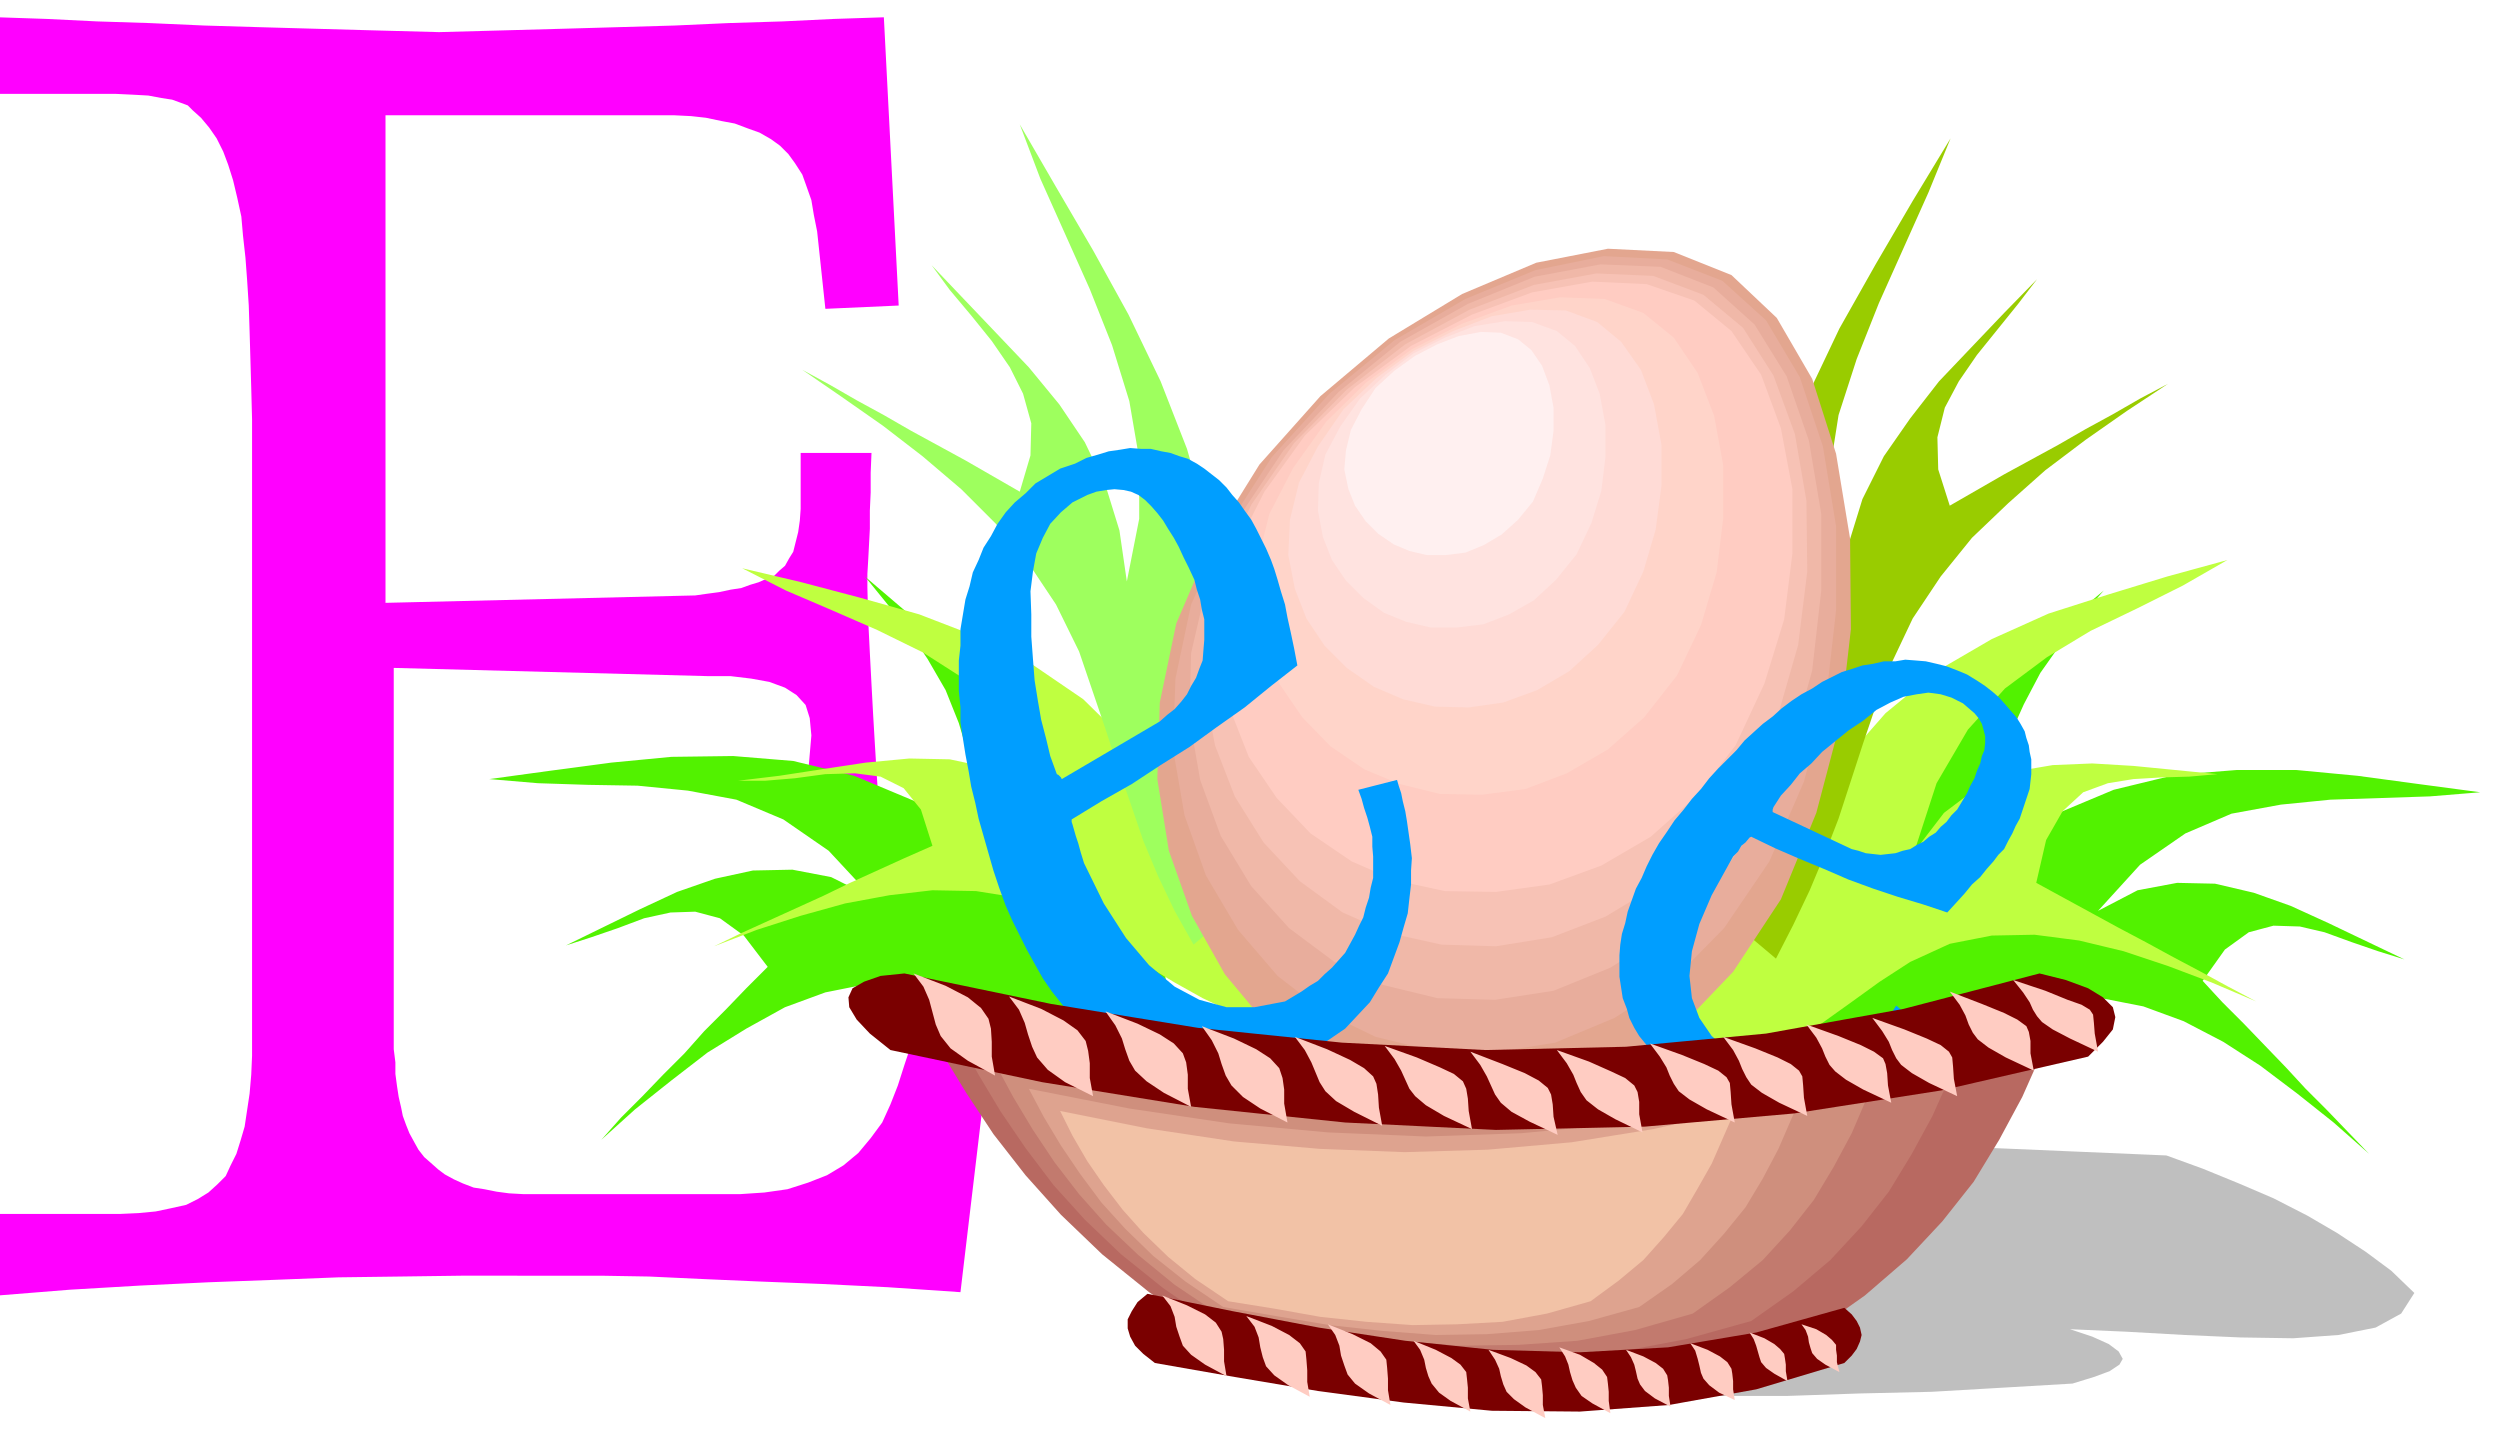 <svg xmlns="http://www.w3.org/2000/svg" width="490.455" height="284.198" fill-rule="evenodd" stroke-linecap="round" preserveAspectRatio="none" viewBox="0 0 3035 1759"><style>.pen1{stroke:none}.brush16{fill:#ffccc2}.brush17{fill:#009eff}</style><path d="M2073 1381h-42l-40 2-41 1-40 2h-42l-40 2-41 1-40 2-22 3-21 4-19 4-12 6-1 7 15 10 34 12 59 17-53 10-57 10-60 10-57 10-55 10-46 13-36 15-21 19 28 19 40 14 49 9 55 6 57 3 59 4 56 4 54 7-31 6-21 8-12 8-3 9 5 9 14 9 23 9 33 11 94 4 94 4 91 1h90l88-3 87-2 86-5 85-5 26-8 19-7 12-8 4-7-5-9-12-9-20-9-27-9 68 3 71 4 68 3 64 1 55-4 45-9 31-17 16-25-28-27-31-23-35-23-36-21-41-21-42-18-44-18-44-16-70-3-70-3-70-3-69-2-70-3-69-3-70-3-69-2z" class="pen1" style="fill:#bfbfbf"/><path d="M-2 114V21l59 2 61 3 63 2 67 3 67 2 71 2 72 2 75 2 74-2 73-2 70-2 69-2 66-3 65-2 62-3 61-2 18 350-89 4-10-94-4-20-3-18-6-17-5-14-9-14-8-11-10-10-11-8-14-8-14-5-16-6-16-3-19-4-18-2-20-1H468v592l376-9 14-2 15-2 14-3 13-2 11-4 10-3 9-4 10-4 6-6 7-6 5-9 5-8 3-12 3-12 2-14 1-14v-68h86l-1 24v24l-1 22v22l-1 19-1 19-1 17v16l1 40 2 40 2 38 2 37 2 34 2 33 2 31 2 31h-92l9-104-2-21-5-16-11-12-14-9-19-7-22-4-25-3h-27l-382-10v463l2 16v14l2 15 2 13 3 13 2 10 4 11 4 10 6 11 5 9 7 9 8 7 9 8 8 6 11 6 11 5 13 5 13 2 15 3 15 2 18 1h262l30-2 28-4 25-8 23-9 20-12 18-15 15-18 14-19 10-22 9-23 8-25 8-24 5-27 4-27 3-29 3-29h94l-49 412-88-6-81-4-76-3-69-3-64-3-58-1H560l-73 1-76 1-77 3-81 3-83 4-85 5-87 7v-99h148l22-1 21-2 19-4 18-4 14-7 13-8 11-10 10-10 6-13 7-14 5-16 5-17 3-20 3-20 2-23 1-23V509l-1-38-1-35-1-34-1-31-2-31-2-27-3-27-2-23-5-23-5-21-6-19-6-16-8-16-9-13-10-12-10-9-6-6-8-3-11-4-13-2-16-3-18-1-21-1H-2z" class="pen1" style="fill:#f0f"/><path d="m1114 1225 180 35 179 27 176 15 175 7 172-6 171-15 168-27 167-36-23 53-24 54-28 52-31 51-38 48-43 46-51 44-58 41-90 25-90 17-93 7-92 1-95-7-94-11-96-15-95-17-66-45-57-46-50-48-43-48-39-50-33-50-31-51-28-51z" class="pen1" style="fill:#b86961"/><path d="m1164 1261 158 31 158 23 155 14 155 6 151-5 151-14 148-23 147-32-20 47-21 47-25 46-28 46-33 42-38 41-45 38-51 36-79 22-79 15-82 6-81 1-84-6-83-9-84-14-84-15-58-40-51-41-44-42-38-42-34-45-30-44-27-45-24-44z" class="pen1" style="fill:#c27a6e"/><path d="m1209 1293 139 27 139 21 137 12 136 5 133-4 132-12 130-21 129-28-18 41-18 42-22 41-24 40-29 37-33 36-40 33-45 32-70 20-70 13-72 5-71 1-73-6-73-8-74-12-74-13-52-35-44-36-39-37-33-37-30-39-26-39-24-40-21-39z" class="pen1" style="fill:#cf8f7d"/><path d="m1249 1322 122 24 121 18 120 11 119 5 116-4 116-11 114-18 114-25-16 36-16 37-19 36-21 35-26 32-29 32-34 29-40 28-61 17-61 11-63 5-62 1-65-5-64-7-65-11-64-11-46-31-39-31-34-33-29-32-26-35-23-34-21-35-18-34z" class="pen1" style="fill:#dea38f"/><path d="m1287 1349 105 21 106 16 104 9 103 4 101-3 102-9 99-16 99-22-14 32-14 32-17 30-18 31-23 28-25 28-30 25-34 25-53 15-54 10-55 3-54 1-56-4-56-6-56-10-56-9-40-27-33-27-30-29-25-28-23-30-20-29-18-31-15-30z" class="pen1" style="fill:#f2c2a6"/><path d="m1423 1228-23-116-34-92-43-74-49-59-55-51-57-45-57-44-55-47 26 32 27 34 23 34 22 38 16 40 13 44 7 47 2 52-75-48-74-31-74-18-73-6-75 1-73 7-75 10-73 10 59 5 61 2 60 1 61 6 59 11 57 24 55 38 53 57-50-25-47-9-48 1-46 10-46 16-45 21-45 22-45 22 31-10 32-11 32-12 32-7 30-1 30 8 29 21 29 38-26 26-25 26-26 26-24 27-26 26-25 26-26 26-24 27 41-37 44-35 44-34 47-29 47-26 49-18 50-10 53-1 41 6 41 8 40 7 40 7 39 5 39 3h39l39-2zm759 17 21-116 34-92 42-74 50-59 54-51 57-45 58-44 56-47-28 32-25 34-24 34-20 38-18 40-12 44-8 47v52l73-48 74-31 74-18 75-6h73l74 7 74 10 75 10-61 5-60 2-61 2-60 6-60 11-56 24-55 38-51 56 48-25 48-9 46 1 47 11 45 16 46 21 46 22 46 22-32-10-32-11-33-12-30-7-32-1-30 8-29 21-27 38 24 26 26 26 25 26 26 27 24 26 26 26 25 26 26 27-43-38-44-35-45-34-45-29-48-25-49-18-51-10-51-1-42 6-41 8-40 7-39 7-40 5-39 3h-39l-38-2z" class="pen1" style="fill:#52f200"/><path d="m1569 1256 20-116 3-98-13-85-24-73-33-68-36-62-37-62-34-64 13 39 12 41 9 41 6 43 1 43-4 46-11 46-17 50-52-72-57-56-63-43-66-33-70-27-71-20-72-19-72-17 53 27 56 24 55 24 55 27 50 32 46 43 37 55 29 72-39-39-43-23-47-10-49-1-53 5-53 8-52 8-50 6h33l36-3 37-5 36-1 31 4 28 14 21 26 14 44-34 15-33 15-33 15-33 16-33 15-33 15-33 15-33 16 52-20 53-17 54-15 54-10 52-6 53 1 50 8 50 19 35 21 36 21 35 21 35 21 34 19 36 17 35 15 38 12zm467 84-22-135-3-114 12-99 25-86 32-79 37-73 37-72 36-75-15 46-11 48-10 48-5 50-2 50 4 53 11 54 19 58 51-83 57-65 62-51 67-39 69-31 72-23 72-22 73-20-54 31-56 28-56 27-53 32-51 38-45 50-38 65-27 83 36-47 41-31 44-19 47-8 48-2 50 3 51 5 51 5-34 3-34 1-34 2-31 5-30 11-25 23-20 35-12 52 33 18 33 18 33 18 34 18 33 18 34 18 33 18 34 18-54-23-53-20-54-18-54-13-54-7-52 1-51 10-48 22-37 24-36 26-35 25-34 25-35 21-34 21-36 16-36 14z" class="pen1" style="fill:#bfff40"/><path d="m1449 1147 75-64 53-67 33-72 21-74 9-77 6-77 4-77 8-76-12 39-11 40-15 37-17 36-22 32-27 29-33 24-38 20-3-97-14-91-25-87-32-82-39-81-43-78-45-77-44-76 25 66 30 67 30 67 27 68 21 68 12 70v73l-15 76-9-62-17-55-25-52-31-46-37-45-39-41-40-42-39-41 22 30 26 31 25 31 22 32 16 32 10 36-1 39-13 44-33-19-33-19-33-18-33-18-33-19-33-18-33-19-33-18 48 33 50 35 48 37 47 40 42 42 39 47 34 51 28 57 16 47 16 47 15 46 16 46 15 44 18 43 20 42 23 41z" class="pen1" style="fill:#9eff5e"/><path d="m2156 1164-76-64-53-67-35-72-19-74-11-77-4-77-4-77-7-76 9 39 13 40 15 37 18 36 21 31 27 29 32 24 39 20 2-97 14-91 24-87 34-82 38-80 44-78 45-77 46-76-27 66-30 67-30 67-27 68-22 68-11 70v73l16 76 7-62 17-55 26-52 32-46 35-45 39-41 40-42 40-41-23 30-25 31-25 31-22 32-17 32-9 36 1 39 14 44 33-19 33-19 33-18 33-18 33-19 33-18 33-19 34-18-50 33-50 35-49 37-45 40-44 42-38 47-34 51-27 57-17 47-16 47-15 46-15 46-17 44-18 43-20 42-21 41z" class="pen1" style="fill:#9c0"/><path d="m1597 1291 66 32 73 18 76 2 78-13 75-32 73-49 66-69 58-88 43-105 29-110 13-113-1-110-17-103-29-91-43-74-55-52-70-28-80-4-87 17-90 38-89 54-83 70-74 83-59 95-42 98-20 96-3 93 14 87 28 79 40 71 50 60 60 48z" class="pen1" style="fill:#e3a68f"/><path d="m1608 1229 62 30 70 17 73 2 75-12 72-30 70-45 63-64 55-81 42-97 27-102 12-106V639l-16-97-28-84-41-69-53-48-67-26-77-4-83 17-85 35-86 50-79 65-70 77-57 89-41 90-19 90-3 85 14 81 26 73 39 66 48 56 57 44z" class="pen1" style="fill:#e8ad9c"/><path d="m1620 1168 59 28 66 16 70 2 71-11 69-28 66-42 61-60 53-75 39-90 26-94 11-97v-93l-15-89-27-78-39-63-50-45-64-25-73-3-80 15-81 33-82 46-75 61-67 71-54 81-39 83-19 82-2 79 13 75 25 68 37 61 46 51 55 41z" class="pen1" style="fill:#f0b8a8"/><path d="m1630 1108 57 25 63 14 66 2 68-11 65-25 63-38 58-54 50-69 38-82 25-87 11-89-1-86-14-81-26-71-37-58-48-40-61-23-69-3-76 14-78 30-78 42-71 55-64 65-52 75-36 76-18 75-3 72 13 69 24 62 35 56 44 47 52 38z" class="pen1" style="fill:#f7c2b5"/><path d="m1641 1046 53 23 60 13 62 1 65-9 63-23 60-35 55-49 48-62 35-75 24-78 10-80v-78l-14-74-24-65-36-53-45-37-58-20-66-3-73 13-73 27-74 38-68 50-61 59-49 68-35 69-16 69-2 65 12 63 22 56 34 50 41 43 50 34z" class="pen1 brush16"/><path d="m2302 1221 29 25-5 4-4 6-6 6-6 7-7 6-8 8-9 7-8 9-11 7-10 7-12 6-12 6-14 5-13 5-15 4-15 4-17 1h-16l-16-2-16-3-18-6-17-7-18-9-17-10-13-9-11-9-10-10-8-10-9-11-6-10-6-12-3-11-5-13-2-13-2-13v-26l1-13 2-13 4-13 3-14 5-14 5-14 7-13 6-14 7-14 8-14 9-13 10-15 11-13 10-13 11-12 10-13 11-12 11-11 11-11 10-12 11-10 11-10 12-9 11-10 12-9 12-8 13-7 12-8 12-6 12-6 13-4 12-4 13-2 13-3h14l12-2 13 1 12 1 13 3 12 3 13 5 12 5 13 8 9 6 9 7 8 7 8 9 6 7 7 8 5 8 5 9 2 8 3 9 1 8 2 9v18l-1 9-1 9-3 9-3 9-3 9-3 9-5 9-4 9-5 9-5 10-7 7-6 8-8 9-8 10-10 9-9 11-10 11-11 12-30-10-30-9-30-10-30-11-30-13-29-12-30-13-29-14-2 1-5 6-5 4-4 7-6 6-5 9-21 38-15 35-9 33-3 30 3 27 9 24 15 22 22 19 7 4 8 5 8 3 9 3 9 2 9 2 9 1 10 1 9-1 9-1 9-2 9-1 9-3 9-3 9-4 10-3 7-6 8-5 7-6 8-6 6-7 7-7 6-7 6-7 5-8zm-150-235 96 45 8 2 9 3 9 1 9 1 9-1 9-1 9-3 9-2 8-5 8-4 7-6 8-5 6-7 7-6 6-8 7-7 6-10 6-10 4-9 5-9 3-9 4-9 2-9 3-7 1-9v-8l-2-8-2-7-4-7-5-6-7-6-7-6-14-7-13-4-15-2-14 2-16 3-16 7-17 9-16 13-18 12-16 13-16 13-13 14-14 12-11 14-12 13-9 14-1 3v3z" class="pen1 brush17"/><path d="m1656 934 43 18 49 12 51 1 53-7 50-19 50-29 44-39 40-51 29-61 19-64 8-66v-64l-11-60-20-52-29-43-37-30-47-17-54-2-59 10-60 22-61 31-55 40-49 48-40 56-29 56-14 56-2 54 10 51 18 45 28 41 34 35 41 28z" class="pen1" style="fill:#ffd4c9"/><path d="m1668 834 35 15 39 9 41 1 42-6 41-15 39-23 35-32 32-40 23-49 15-51 7-53v-50l-9-49-16-42-24-34-29-24-38-14-43-1-47 8-47 18-48 24-45 33-40 38-31 45-23 44-11 45-2 43 8 41 14 36 22 33 27 27 33 23z" class="pen1" style="fill:#ffdbd6"/><path d="m1680 744 27 11 30 7h31l33-4 31-12 30-17 27-25 25-31 18-38 12-39 5-41v-39l-7-38-12-31-18-27-22-18-30-11-33-1-37 6-36 14-38 19-34 26-31 29-24 34-18 34-8 35-1 33 6 32 11 28 17 25 21 21 25 18z" class="pen1" style="fill:#ffe3e0"/><path d="m1692 661 19 8 21 5h23l24-3 22-9 22-13 20-18 18-22 12-28 9-28 4-30v-28l-5-27-9-24-13-19-16-13-21-8-24-1-27 5-26 10-27 14-25 18-23 21-17 26-13 25-6 25-2 23 5 24 8 20 13 19 15 15 19 13z" class="pen1" style="fill:#fff0f0"/><path d="m1649 959 47-12 2 7 3 9 2 10 3 12 2 12 2 14 2 14 2 17-1 15v17l-2 17-2 18-5 17-5 18-7 19-7 19-11 17-11 18-15 16-15 16-19 13-20 13-22 12-23 12-19 6-18 5-18 3-17 3h-18l-16-1-17-3-15-3-16-6-15-6-14-8-14-8-14-11-13-11-12-12-12-12-12-16-12-15-11-16-9-16-10-18-9-18-9-18-8-18-8-22-7-21-6-21-6-21-6-21-4-19-5-20-3-18-4-21-3-19-3-20v-18l-2-20v-37l2-18v-20l3-18 3-18 5-16 4-17 7-15 6-15 9-14 8-15 10-14 11-12 13-11 12-12 15-9 15-9 18-6 14-7 14-4 13-4 14-2 12-2 13 1h12l13 3 11 2 11 4 10 3 11 6 9 6 9 7 9 7 9 9 7 9 8 9 7 10 8 11 6 11 6 12 6 12 6 14 4 11 4 13 4 14 5 16 3 16 4 18 4 19 4 21-32 25-32 26-34 24-33 24-35 22-35 23-37 21-36 22v3l1 3 2 7 2 7 3 9 3 11 4 13 24 49 27 42 28 33 31 26 30 16 33 9h34l37-7 10-6 10-6 10-7 10-6 8-8 9-8 8-9 8-9 6-11 6-11 5-11 5-10 3-12 4-12 2-12 3-12v-26l-1-12v-12l-3-12-3-11-4-12-3-11-4-11zm-360-13 119-70 9-8 9-7 8-9 7-9 5-10 6-10 4-11 4-10 1-13 1-12v-25l-3-12-2-12-4-12-3-12-7-15-6-12-6-13-6-11-7-11-6-10-7-9-7-8-8-8-8-6-9-4-9-2-11-1-10 1-12 2-11 4-18 9-14 12-13 14-9 17-8 19-4 22-3 24 1 28v27l2 27 2 26 4 25 4 23 6 23 5 21 8 22 2 1 2 2 1 1 1 2z" class="pen1 brush17"/><path d="m1098 1182 178 37 178 29 175 18 174 9 171-4 170-16 167-30 165-43 32 8 27 10 18 11 12 12 3 12-3 15-12 15-18 18-178 41-179 28-181 16-181 4-183-9-183-19-185-30-184-39-25-20-16-17-9-15-1-12 5-11 14-8 20-7 29-3zm295 389 103 21 105 20 105 16 106 11 106 3 107-6 107-18 107-30 9 8 6 8 4 8 2 9-2 8-4 9-6 8-9 9-107 32-106 19-108 8-107-1-107-10-104-14-101-17-97-17-14-11-10-10-6-11-3-10v-11l5-10 7-11 12-10z" class="pen1" style="fill:#7a0000"/><path d="m1411 1573 30 12 22 11 13 10 7 11 2 9 1 13v14l3 18-26-14-17-12-10-11-4-11-4-12-2-12-5-13-10-13zm-302-391 39 15 27 14 16 13 9 13 3 12 1 16v18l4 23-33-18-21-15-12-15-6-14-4-15-4-15-7-16-12-16zm116 28 39 15 27 14 17 12 10 13 3 12 2 15v18l4 22-34-17-21-15-13-15-6-13-5-15-4-14-7-16-12-16zm117 18 39 15 27 13 17 11 11 12 4 11 2 15v17l4 22-33-17-21-14-14-13-7-12-5-14-4-13-8-16-12-17zm117 18 39 15 27 13 17 11 11 12 4 12 2 14v17l4 23-33-17-21-14-14-14-7-12-5-14-4-13-8-16-12-17zm113 13 39 15 28 13 17 10 11 10 4 9 2 13 1 16 4 22-34-17-22-13-13-12-7-11-5-12-5-12-8-15-12-16zm109 11 39 14 28 12 17 8 11 9 4 9 2 12 1 15 4 22-34-16-22-13-13-11-7-9-5-11-5-11-8-14-12-16zm104 7 39 15 27 11 17 9 11 9 4 8 2 12 1 15 5 22-34-16-22-12-13-11-7-10-5-11-5-11-8-14-12-16zm105-2 39 14 27 12 17 8 11 9 4 8 2 12v15l4 22-33-16-21-12-14-11-7-10-5-11-4-10-8-14-12-16zm113-8 39 14 27 11 17 8 10 8 4 7 1 11 1 15 4 22-34-16-21-12-13-10-6-9-5-10-4-10-8-13-12-16zm89-8 39 14 27 11 16 8 10 8 4 7 1 11 1 15 4 22-34-16-21-12-13-10-6-9-5-10-4-10-7-13-12-16zm101-15 39 14 27 11 16 8 11 8 3 7 2 11 1 15 4 21-34-16-21-12-13-10-7-8-5-10-4-10-7-13-12-16zm80-8 39 14 27 11 17 8 10 8 4 7 1 11 1 15 4 21-34-16-21-12-13-10-6-8-5-10-4-10-8-13-12-16zm94-32 39 15 27 11 16 8 11 8 3 7 2 11v15l4 21-34-16-21-12-13-10-6-8-5-10-4-11-7-13-12-16zm77-14 39 13 27 11 17 6 10 6 4 6 1 10 1 13 4 22-34-16-21-11-13-9-6-7-5-8-4-9-8-12-12-15zm-931 408 31 12 21 11 13 10 7 10 1 10 1 13v14l3 18-26-14-17-12-10-11-4-11-3-12-2-12-5-13-10-13zm99 10 30 12 22 11 12 10 7 10 1 10 1 13v14l3 18-26-14-17-12-9-11-4-11-4-12-2-12-5-13-9-13zm104 20 27 11 19 10 11 8 7 9 1 9 1 10v13l3 16-24-13-14-10-9-11-4-9-3-10-2-10-5-12-8-11zm91 11 27 10 19 9 11 8 7 9 1 8 1 11v12l3 16-24-13-14-10-9-9-4-9-3-10-2-9-5-11-8-12zm86-3 25 9 17 10 10 8 6 9 1 8 1 10v11l2 15-22-12-13-9-7-10-4-9-3-10-2-9-4-10-7-11zm81 3 21 8 15 8 9 7 5 8 1 6 1 9v10l2 13-19-10-12-9-6-8-3-7-2-9-2-8-4-9-6-9zm78-8 21 8 15 8 9 7 5 8 1 6 1 9v10l2 13-19-9-12-9-7-8-3-7-2-9-2-8-3-10-6-9zm72-13 18 7 12 7 7 6 5 6 1 6 1 7v8l2 12-16-9-10-7-6-7-2-6-2-7-2-7-3-8-5-8zm63-10 18 6 12 7 7 6 5 6v6l1 7v8l3 12-17-9-10-7-6-7-2-6-2-7-1-7-3-8-5-7z" class="pen1 brush16"/></svg>
